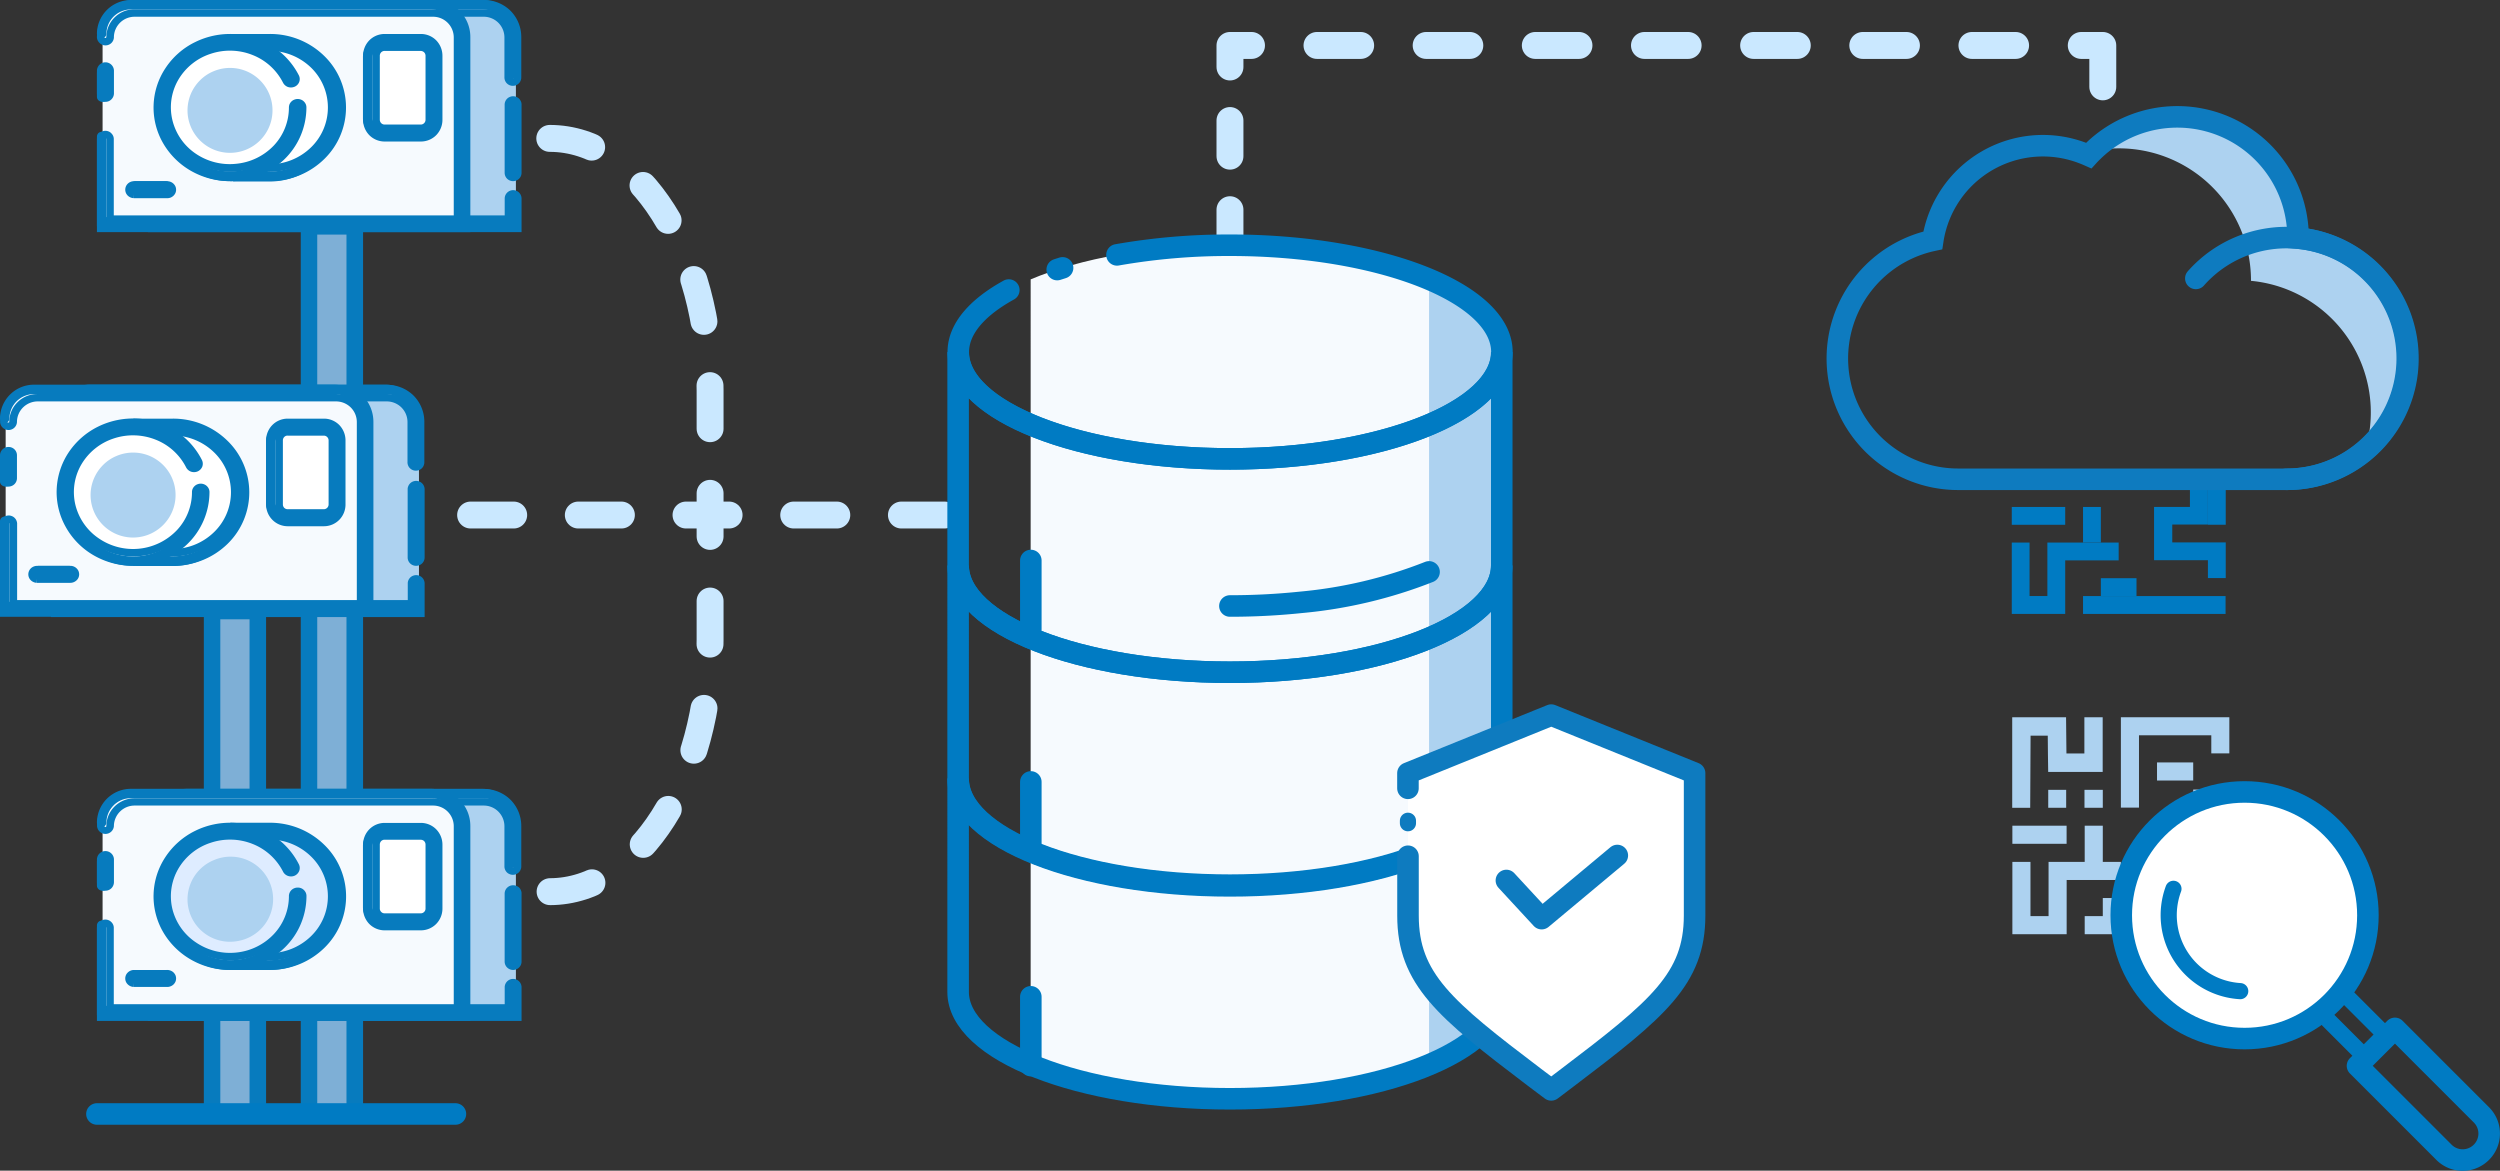<?xml version="1.0" encoding="UTF-8"?> <svg xmlns="http://www.w3.org/2000/svg" viewBox="0 0 464.24 217.39"><rect x="0" y="0" width="464.24" height="217.39" fill="#333333" stroke="none"/> <defs> <style>.cls-1,.cls-10,.cls-11,.cls-12,.cls-15,.cls-16,.cls-18,.cls-19,.cls-22,.cls-23,.cls-8,.cls-9{fill:none;}.cls-1,.cls-10,.cls-8,.cls-9{stroke:#cae8ff;stroke-width:5px;}.cls-1,.cls-10,.cls-11,.cls-12,.cls-14,.cls-15,.cls-16,.cls-19,.cls-22,.cls-23,.cls-8,.cls-9{stroke-linecap:round;}.cls-1{stroke-dasharray:8 12;}.cls-2{fill:#7eafd6;}.cls-3,.cls-4{fill:#077bbe;}.cls-11,.cls-17,.cls-20,.cls-4,.cls-5,.cls-6,.cls-7{fill-rule:evenodd;}.cls-13,.cls-5{fill:#add2f0;}.cls-6{fill:#f6fafe;}.cls-14,.cls-21,.cls-7{fill:#fff;}.cls-10,.cls-16,.cls-22,.cls-23,.cls-8,.cls-9{stroke-linejoin:round;}.cls-9{stroke-dasharray:6.62 9.94;}.cls-10{stroke-dasharray:8.11 12.16;}.cls-11,.cls-12,.cls-14,.cls-15,.cls-16{stroke:#007bc3;}.cls-11,.cls-12,.cls-14,.cls-15,.cls-18,.cls-19{stroke-miterlimit:10;}.cls-11,.cls-12,.cls-14,.cls-16,.cls-18,.cls-19,.cls-23{stroke-width:4px;}.cls-15,.cls-22{stroke-width:3px;}.cls-17{fill:#007bc3;}.cls-18,.cls-19,.cls-22,.cls-23{stroke:#0e7bbf;}.cls-20{fill:#deecff;}</style> </defs> <g id="Слой_2" data-name="Слой 2"> <g id="Слой_1-2" data-name="Слой 1"> <line class="cls-1" x1="87.39" y1="95.64" x2="176.24" y2="95.64"></line> <path class="cls-1" d="M102.09,25.7h0c16.44,0,29.77,20.94,29.77,46.78V118.8c0,25.84-13.33,46.78-29.77,46.78h0"></path> <path class="cls-2" d="M56.9,207.19h8.41V41H56.9Z"></path> <path class="cls-3" d="M56.9,41h9.46V207.19H56.9Zm7.94,1.18H58.42V206h6.41Z"></path> <path class="cls-4" d="M67.42,208.24H55.85V41H67.42ZM65.79,42.38V206.86H66V42.38Zm-8.5,0V206.86h.18V42.38Zm1.62,1.18V205.68h5.43V43.56Z"></path> <path class="cls-5" d="M95.8,14.2V6.56a5.51,5.51,0,0,0-5.5-5.51H34a5.51,5.51,0,0,0-5.49,5.51V42.05H95.8V37.2"></path> <path class="cls-3" d="M28.52,6.29a6.31,6.31,0,0,1,1.82-4.44A6.2,6.2,0,0,1,34.74,0H89.58A6.2,6.2,0,0,1,94,1.85,6.35,6.35,0,0,1,95.8,6.29v7.5a.83.83,0,0,1,0,.35,1,1,0,0,1-.19.3,1.1,1.1,0,0,1-.28.2,1,1,0,0,1-.34.07.94.94,0,0,1-.34-.07,1,1,0,0,1-.29-.2.92.92,0,0,1-.18-.3,1,1,0,0,1-.06-.35V6.29a4.57,4.57,0,0,0-1.31-3.21,4.5,4.5,0,0,0-3.18-1.33H34.74a4.46,4.46,0,0,0-3.18,1.33,4.54,4.54,0,0,0-1.32,3.21v34H94.08v-3.9a.85.85,0,0,1,.86-.83.91.91,0,0,1,.6.24.89.89,0,0,1,.26.59v5.64H28.52Z"></path> <path class="cls-4" d="M94.8,2a6.92,6.92,0,0,1,2,4.9v7.43a1.36,1.36,0,0,1-.1.6,1.39,1.39,0,0,1-.33.53,1.73,1.73,0,0,1-.52.36,1.64,1.64,0,0,1-1.23,0,1.73,1.73,0,0,1-.52-.36,1.58,1.58,0,0,1-.43-1.13V6.93a3.84,3.84,0,0,0-3.85-3.82H34.44A3.82,3.82,0,0,0,30.6,6.93V40H93.72V36.8h0a1.55,1.55,0,0,1,.49-1.06,1.58,1.58,0,0,1,1.08-.43,1.6,1.6,0,0,1,1.08.43,1.58,1.58,0,0,1,.48,1.06h0v6.31H27.46V6.93a7,7,0,0,1,7-6.93H89.87A7,7,0,0,1,94.8,2ZM30.49,3a5.52,5.52,0,0,0-1.64,3.92v34.8H95.47V36.84a.24.24,0,0,0-.06-.11.18.18,0,0,0-.12,0,.21.21,0,0,0-.13,0,.16.16,0,0,0,0,.11v4.53H29.21V6.93a5.16,5.16,0,0,1,1.53-3.67,5.25,5.25,0,0,1,3.7-1.53H89.87a5.23,5.23,0,0,1,3.7,1.53,5.13,5.13,0,0,1,1.54,3.67v7.48a.17.17,0,0,0,0,.07l0,.06a.09.09,0,0,0,.06,0h.14l.06,0s0,0,0-.06a.09.09,0,0,0,0-.07V6.93A5.52,5.52,0,0,0,93.82,3a5.62,5.62,0,0,0-3.95-1.63H34.45A5.63,5.63,0,0,0,30.49,3Z"></path> <path class="cls-3" d="M94.9,32.35a1.16,1.16,0,0,1-.15-.58v-12a1.69,1.69,0,0,1,0-.33,1.18,1.18,0,0,1,.12-.28.45.45,0,0,1,.17-.19.4.4,0,0,1,.21-.07.37.37,0,0,1,.2.07.55.55,0,0,1,.18.19,1.17,1.17,0,0,1,.11.28,1.69,1.69,0,0,1,0,.33v12a1.06,1.06,0,0,1-.15.58.44.44,0,0,1-.37.24A.48.48,0,0,1,94.9,32.35Z"></path> <path class="cls-4" d="M95.21,19.26l-.06,0a.16.16,0,0,0,0,.07.15.15,0,0,0,0,.07h0V32.09a.17.17,0,0,0,.05.12.16.16,0,0,0,.13.06.16.16,0,0,0,.12-.06.14.14,0,0,0,.06-.12V19.45h0s0-.05,0-.07a.43.43,0,0,0,0-.07l-.06,0h-.14Zm1.21-.91a1.74,1.74,0,0,1,.33.53,1.41,1.41,0,0,1,.1.6V32.09a1.53,1.53,0,0,1-.46,1.1,1.6,1.6,0,0,1-1.11.45h0a1.6,1.6,0,0,1-1.11-.45,1.57,1.57,0,0,1-.46-1.1V19.48a1.58,1.58,0,0,1,.1-.6,1.6,1.6,0,0,1,.34-.53,1.45,1.45,0,0,1,.52-.35,1.6,1.6,0,0,1,.62-.13,1.68,1.68,0,0,1,.62.13A1.64,1.64,0,0,1,96.42,18.35Z"></path> <path class="cls-6" d="M19.05,26v16H85.29V6.57a5.53,5.53,0,0,0-1.59-3.9,5.33,5.33,0,0,0-3.83-1.62H24.47a5.33,5.33,0,0,0-3.83,1.62,5.53,5.53,0,0,0-1.59,3.9"></path> <path class="cls-3" d="M18,25.4a1,1,0,0,1,.06-.35.92.92,0,0,1,.18-.3,1.15,1.15,0,0,1,.29-.2,1,1,0,0,1,.35-.07.94.94,0,0,1,.34.07,1,1,0,0,1,.29.2.8.8,0,0,1,.19.3,1,1,0,0,1,.06.35V40.31H84.59v-34A4.56,4.56,0,0,0,80,1.75H24.32a4.6,4.6,0,0,0-3.23,1.33,4.55,4.55,0,0,0-1.33,3.21.87.87,0,0,1-.28.59.86.86,0,0,1-.6.25.88.88,0,0,1-.61-.25A.86.86,0,0,1,18,6.29a6.29,6.29,0,0,1,1.85-4.44A6.36,6.36,0,0,1,24.32,0H80a6.32,6.32,0,0,1,6.32,6.29V42.05H18Z"></path> <path class="cls-4" d="M85.34,2a6.92,6.92,0,0,1,2,4.9V43.11H18V25.9a1.7,1.7,0,0,1,.1-.59,1.55,1.55,0,0,1,.85-.89,1.54,1.54,0,0,1,1.24,0,1.4,1.4,0,0,1,.51.36,1.55,1.55,0,0,1,.34.53,1.49,1.49,0,0,1,.09.59V40H84.26V6.93a3.84,3.84,0,0,0-3.85-3.82H25a3.84,3.84,0,0,0-3.85,3.82V7a1.56,1.56,0,0,1-.48,1,1.57,1.57,0,0,1-2.16,0A1.57,1.57,0,0,1,18,7v0A6.92,6.92,0,0,1,20.05,2,7,7,0,0,1,25,0H80.41A7,7,0,0,1,85.34,2ZM21,3a5.55,5.55,0,0,0-1.64,3.9.17.17,0,0,0,.06.11.17.17,0,0,0,.12.05A.18.18,0,0,0,19.69,7a.24.24,0,0,0,.06-.11,5.13,5.13,0,0,1,1.53-3.65A5.23,5.23,0,0,1,25,1.73H80.41a5.23,5.23,0,0,1,3.7,1.53,5.17,5.17,0,0,1,1.54,3.67V41.37H19.75V25.87h0a.15.15,0,0,0,0-.07.15.15,0,0,0,0-.06l-.06,0-.07,0-.07,0-.06,0a.09.09,0,0,0,0,.06.15.15,0,0,0,0,.07h0V41.73H86V6.93A5.52,5.52,0,0,0,84.36,3a5.62,5.62,0,0,0-4-1.63H25A5.62,5.62,0,0,0,21,3Z"></path> <path class="cls-3" d="M18.31,18.65A.84.84,0,0,1,18,18V13.5a.88.88,0,0,1,.33-.63,1.12,1.12,0,0,1,.72-.25,1.17,1.17,0,0,1,.73.25.86.86,0,0,1,.32.63V18a.88.88,0,0,1-.3.65,1.11,1.11,0,0,1-.75.27A1.09,1.09,0,0,1,18.31,18.65Z"></path> <path class="cls-4" d="M19.45,13a.16.16,0,0,0-.05.11v4.23a.18.18,0,1,0,.36,0V13.12A.24.24,0,0,0,19.7,13a.17.17,0,0,0-.12,0A.21.21,0,0,0,19.45,13Zm.13,5.91a1.53,1.53,0,0,0,1.11-.46,1.58,1.58,0,0,0,.47-1.11h0V13.08h0a1.59,1.59,0,0,0-1.58-1.51,1.57,1.57,0,0,0-1.09.44A1.6,1.6,0,0,0,18,13.07h0v4.28a1.59,1.59,0,0,0,1.58,1.56v0Z"></path> <path class="cls-7" d="M41.5,29,44,32.59H49.6v0c.18,0,.36,0,.55,0A12.21,12.21,0,0,0,58.65,29a12.1,12.1,0,0,0-8.5-20.59c-.19,0-.37,0-.55,0v0H44L41.5,12a12,12,0,0,0,0,17Z"></path> <path class="cls-3" d="M40.65,29.68a13.2,13.2,0,0,1,0-18.37l2.68-3.95H50a13.09,13.09,0,0,1,13.23,13,13.21,13.21,0,0,1-3.71,9.34,13,13,0,0,1-9.19,4h-7Zm7.91,2.14,1.13.05a1.42,1.42,0,0,0,.29,0,11.26,11.26,0,0,0,8-3.34,11.41,11.41,0,0,0,0-16.09,11.26,11.26,0,0,0-8-3.34l-.29,0-5.43,0-2.21,3.25-.1.12a11.42,11.42,0,0,0,0,16l2.31,3.37h4.3Z"></path> <path class="cls-4" d="M43.54,7.69,41,11.34l0,.05a12,12,0,0,0,0,17.17l0,0,2.57,3.66h6.77a12.9,12.9,0,0,0,8.92-3.71A12,12,0,0,0,59,11.18a12.93,12.93,0,0,0-9-3.49Zm-.76-1.38-2.93,4.15a13.35,13.35,0,0,0,0,19l2.93,4.16h7.55a14.32,14.32,0,0,0,9.92-4.12A13.36,13.36,0,0,0,60,10.19,14.33,14.33,0,0,0,50,6.31Zm6.91,1.75H50a12.55,12.55,0,0,1,8.71,3.49,11.67,11.67,0,0,1,0,16.88A12.55,12.55,0,0,1,50,31.91h0a2.37,2.37,0,0,1-.35,0h-.39v0h-5.5l-2.54-3.58a11.65,11.65,0,0,1,0-16.71l.06-.08,2.46-3.48ZM47.8,30.42l2,.09H50a11.1,11.1,0,0,0,7.7-3.09,10.32,10.32,0,0,0,0-14.92A11.09,11.09,0,0,0,50,9.44H44.49l-2.07,2.92-.15.18,0,0a10.3,10.3,0,0,0,0,14.83l0,.05,2.2,3.08H47.8Z"></path> <path class="cls-7" d="M54.8,20.51a12.06,12.06,0,1,1-1.2-5.27"></path> <path class="cls-3" d="M42.71,33.64A13.14,13.14,0,1,1,54.55,14.78.88.88,0,0,1,54.14,16a.85.85,0,0,1-.68,0,.9.9,0,0,1-.51-.45A11.37,11.37,0,0,0,31.62,23,11.38,11.38,0,0,0,54.09,20.5a.83.83,0,0,1,0-.35,1,1,0,0,1,.19-.3,1,1,0,0,1,.29-.2.84.84,0,0,1,.35-.07.77.77,0,0,1,.34.07,1.21,1.21,0,0,1,.3.2.92.92,0,0,1,.18.3.7.7,0,0,1,.06.35A13.16,13.16,0,0,1,42.7,33.64Z"></path> <path class="cls-4" d="M31.91,13.45a11.87,11.87,0,0,0-.36,12.47,12.56,12.56,0,0,0,4.68,4.64,13.12,13.12,0,0,0,15.49-1.9A12.06,12.06,0,0,0,55.46,20v0a.2.2,0,0,0,0-.07.21.21,0,0,0,0-.06l-.06,0H55.2l-.06,0,0,.06a.2.2,0,0,0,0,.07v0a11.62,11.62,0,0,1-3.15,7.93,12.48,12.48,0,0,1-7.84,3.9,12.75,12.75,0,0,1-8.55-2.12,11.94,11.94,0,0,1-4.91-7.07,11.51,11.51,0,0,1,1.23-8.41,12.3,12.3,0,0,1,6.74-5.49A12.89,12.89,0,0,1,47.44,9a12.14,12.14,0,0,1,6.42,5.83h0a.2.2,0,0,0,.11.09.17.17,0,0,0,.14,0,.19.19,0,0,0,.1-.1.17.17,0,0,0,0-.14l.65-.3-.65.3a12.39,12.39,0,0,0-4.41-4.88,13.18,13.18,0,0,0-12.94-.68A12.53,12.53,0,0,0,31.91,13.45ZM42.7,33.64h0a14.58,14.58,0,0,1-7.2-1.89,14,14,0,0,1-5.21-5.16,13.22,13.22,0,0,1,.4-13.88,13.86,13.86,0,0,1,5.5-4.87,14.68,14.68,0,0,1,14.4.76A13.93,13.93,0,0,1,55.5,14h0a1.52,1.52,0,0,1,.07,1.2,1.58,1.58,0,0,1-.83.89,1.74,1.74,0,0,1-1.25.07,1.67,1.67,0,0,1-.93-.8,10.75,10.75,0,0,0-5.67-5.15,11.31,11.31,0,0,0-7.8-.21,10.84,10.84,0,0,0-6,4.85,10.18,10.18,0,0,0-1.08,7.44,10.5,10.5,0,0,0,4.33,6.24,11.24,11.24,0,0,0,7.55,1.88A11.11,11.11,0,0,0,50.87,27a10.27,10.27,0,0,0,2.78-7,1.76,1.76,0,0,1,.1-.6,1.58,1.58,0,0,1,.35-.53,1.51,1.51,0,0,1,.54-.36,1.74,1.74,0,0,1,.64-.13,1.78,1.78,0,0,1,.64.13,1.47,1.47,0,0,1,.53.36,1.58,1.58,0,0,1,.35.53,1.55,1.55,0,0,1,.1.6,13.44,13.44,0,0,1-4.16,9.65,14.48,14.48,0,0,1-10,4"></path> <path class="cls-5" d="M35.42,17.48a8,8,0,0,1,1.71-2.55,7.62,7.62,0,0,1,2.56-1.71,7.88,7.88,0,0,1,8.59,12.86A7.89,7.89,0,0,1,34.82,20.5,8.05,8.05,0,0,1,35.42,17.48Z"></path> <path class="cls-7" d="M70.88,24.18a2.42,2.42,0,0,1-1.71-.72,2.49,2.49,0,0,1-.7-1.74V9.82a2.46,2.46,0,0,1,.71-1.74,2.38,2.38,0,0,1,1.7-.72h6.74a2.38,2.38,0,0,1,1.7.72A2.46,2.46,0,0,1,80,9.82v11.9a2.46,2.46,0,0,1-.71,1.74,2.38,2.38,0,0,1-1.7.72H70.88"></path> <path class="cls-3" d="M68.4,24.29a3.13,3.13,0,0,1-1-2.27V10.57a3.13,3.13,0,0,1,1-2.27,3.49,3.49,0,0,1,2.39-.94h6.92a3.46,3.46,0,0,1,2.38.94,3.11,3.11,0,0,1,1,2.27V22a3.11,3.11,0,0,1-1,2.27,3.46,3.46,0,0,1-2.38.94H70.79A3.49,3.49,0,0,1,68.4,24.29ZM70.79,9a1.66,1.66,0,0,0-1.13.45,1.51,1.51,0,0,0-.47,1.08V22a1.47,1.47,0,0,0,.47,1.07,1.61,1.61,0,0,0,1.13.45h6.92a1.63,1.63,0,0,0,1.13-.45A1.55,1.55,0,0,0,79.31,22V10.58a1.51,1.51,0,0,0-.47-1.08,1.66,1.66,0,0,0-1.13-.45Z"></path> <path class="cls-4" d="M81,7.49a4.11,4.11,0,0,1,1.16,2.86v11.9A4.08,4.08,0,0,1,81,25.1a4,4,0,0,1-2.82,1.18H71.4a4,4,0,0,1-2.82-1.18,4.08,4.08,0,0,1-1.16-2.85V10.35a4.11,4.11,0,0,1,1.16-2.86A4,4,0,0,1,71.4,6.31h6.75A4,4,0,0,1,81,7.49ZM69.56,24.11a2.68,2.68,0,0,1-.77-1.86h0V10.35a2.68,2.68,0,0,1,.77-1.87,2.59,2.59,0,0,1,1.84-.77h6.75A2.61,2.61,0,0,1,80,8.48a2.72,2.72,0,0,1,.77,1.87v11.9A2.68,2.68,0,0,1,80,24.11a2.61,2.61,0,0,1-1.84.78H71.4A2.61,2.61,0,0,1,69.56,24.11Zm8.59-16h0a2.23,2.23,0,0,1,1.59.67,2.31,2.31,0,0,1,.65,1.62h0V22.25h0a2.27,2.27,0,0,1-2.24,2.28H71.39a2.27,2.27,0,0,1-2.24-2.28V10.35h0a2.31,2.31,0,0,1,.65-1.62,2.22,2.22,0,0,1,1.59-.67ZM71.4,9.45a.93.93,0,0,0-.62.27.91.91,0,0,0-.25.63V22.24a.89.89,0,0,0,.87.89h6.75a.89.89,0,0,0,.87-.89V10.36a.91.91,0,0,0-.25-.63.93.93,0,0,0-.62-.27H71.4Z"></path> <path class="cls-3" d="M24.54,35.42a1.22,1.22,0,0,1-.23-.73,1.17,1.17,0,0,1,.23-.72.81.81,0,0,1,.57-.33h5.68a.78.78,0,0,1,.33.07.89.89,0,0,1,.29.22,1.08,1.08,0,0,1,.19.35,1.14,1.14,0,0,1,.07.41,1.16,1.16,0,0,1-.07.42,1.08,1.08,0,0,1-.19.35.89.89,0,0,1-.29.22.78.78,0,0,1-.33.07H25.11A.81.81,0,0,1,24.54,35.42Z"></path> <path class="cls-4" d="M31.05,35H24.88a.17.17,0,0,0-.11.06.17.17,0,0,0,0,.24.14.14,0,0,0,.11.06h6.26l.07,0,0-.06a.25.25,0,0,0,0-.14l0-.06-.07,0h-.09ZM24.83,36.8a1.7,1.7,0,0,1-1.12-.49,1.54,1.54,0,0,1-.45-1.09,1.57,1.57,0,0,1,.45-1.09,1.64,1.64,0,0,1,1.12-.48H31a1.93,1.93,0,0,1,.63.1,1.68,1.68,0,0,1,.56.34,1.62,1.62,0,0,1,.38.52,1.5,1.5,0,0,1,.13.62,1.47,1.47,0,0,1-.13.62,1.62,1.62,0,0,1-.38.52,1.68,1.68,0,0,1-.56.34,1.93,1.93,0,0,1-.63.1H24.86v-.7Z"></path> <path class="cls-2" d="M38.9,206.61h8.41V112.43H38.9Z"></path> <path class="cls-3" d="M38.9,112.43h9.46v94.18H38.9Zm7.94,1.19H40.42v91.81h6.41Z"></path> <path class="cls-4" d="M49.41,207.66H37.85V112.43H49.41Zm-1.63-93.84v92.46H48V113.82Zm-8.5,0v92.46h.19V113.82ZM40.91,115V205.1h5.43V115Z"></path> <path class="cls-5" d="M77.8,85.63V78a5.51,5.51,0,0,0-5.5-5.52H16A5.51,5.51,0,0,0,10.51,78v35.49H77.8v-4.86"></path> <path class="cls-3" d="M10.51,77.73a6.36,6.36,0,0,1,1.83-4.45,6.18,6.18,0,0,1,4.4-1.85H71.58A6.16,6.16,0,0,1,76,73.28a6.32,6.32,0,0,1,1.83,4.45v7.49a.83.83,0,0,1-.06.35.92.92,0,0,1-.18.3,1.1,1.1,0,0,1-.28.2.83.83,0,0,1-.34.07.77.77,0,0,1-.34-.07,1,1,0,0,1-.29-.2.92.92,0,0,1-.18-.3,1,1,0,0,1-.06-.35V77.73a4.58,4.58,0,0,0-1.31-3.22,4.5,4.5,0,0,0-3.18-1.33H16.73a4.46,4.46,0,0,0-3.17,1.33,4.55,4.55,0,0,0-1.32,3.22v34H76.07v-3.9a1,1,0,0,1,.27-.59.89.89,0,0,1,.6-.24.87.87,0,0,1,.59.24.9.9,0,0,1,.27.59v5.65H10.51Z"></path> <path class="cls-4" d="M76.8,73.46a6.93,6.93,0,0,1,2,4.91v7.42a1.58,1.58,0,0,1-.43,1.13,1.57,1.57,0,0,1-.52.36,1.64,1.64,0,0,1-1.23,0,1.57,1.57,0,0,1-.52-.36,1.39,1.39,0,0,1-.33-.53,1.36,1.36,0,0,1-.1-.6V78.37a3.83,3.83,0,0,0-1.13-2.71,3.89,3.89,0,0,0-2.72-1.12H16.44a3.89,3.89,0,0,0-2.72,1.12,3.83,3.83,0,0,0-1.13,2.71v33.06H75.72v-3.2h0a1.54,1.54,0,0,1,.48-1,1.58,1.58,0,0,1,1.09-.43,1.56,1.56,0,0,1,1.56,1.48h0v6.31H9.46V78.36a6.92,6.92,0,0,1,2-4.9,7,7,0,0,1,4.93-2H71.87A7,7,0,0,1,76.8,73.46Zm-64.31,1a5.52,5.52,0,0,0-1.64,3.93v34.79H77.46v-4.89a.16.16,0,0,0,0-.11.18.18,0,0,0-.12,0,.21.21,0,0,0-.13,0,.16.16,0,0,0,0,.11v4.54H11.21V78.37a5.21,5.21,0,0,1,5.23-5.2H71.87a5.22,5.22,0,0,1,5.24,5.2v7.47a.19.19,0,0,0,0,.07s0,0,0,.06l.06,0,.07,0,.07,0a.09.09,0,0,0,.06,0,.21.21,0,0,0,0-.06.17.17,0,0,0,0-.07V78.37a5.52,5.52,0,0,0-1.64-3.93,5.62,5.62,0,0,0-3.95-1.63H16.44A5.62,5.62,0,0,0,12.49,74.44Z"></path> <path class="cls-3" d="M76.9,103.78a1.06,1.06,0,0,1-.15-.58v-12a1.84,1.84,0,0,1,0-.33,1.17,1.17,0,0,1,.11-.28.66.66,0,0,1,.18-.19.36.36,0,0,1,.2-.06.37.37,0,0,1,.21.06.52.52,0,0,1,.17.19,1.18,1.18,0,0,1,.12.28,1.84,1.84,0,0,1,0,.33v12a1.16,1.16,0,0,1-.15.58.46.46,0,0,1-.38.24A.44.44,0,0,1,76.9,103.78Z"></path> <path class="cls-4" d="M77.2,90.7l-.06,0a.09.09,0,0,0,0,.06.14.14,0,0,0,0,.07h0v12.64a.17.17,0,0,0,.05.13.18.18,0,0,0,.12,0,.19.19,0,0,0,.13,0,.21.21,0,0,0,0-.13V90.88h0a.08.08,0,0,0,0-.07.16.16,0,0,0,0-.06l-.06,0-.08,0Zm1.22-.91a1.53,1.53,0,0,1,.33.53,1.5,1.5,0,0,1,.1.59v12.61a1.57,1.57,0,0,1-.46,1.1,1.61,1.61,0,0,1-1.12.45h0a1.57,1.57,0,0,1-1.11-.45,1.53,1.53,0,0,1-.46-1.1V90.91a1.34,1.34,0,0,1,.1-.59,1.55,1.55,0,0,1,.85-.89,1.57,1.57,0,0,1,1.25,0A1.52,1.52,0,0,1,78.42,89.79Z"></path> <path class="cls-6" d="M1.05,97.43v16.06H67.29V78a5.53,5.53,0,0,0-1.59-3.9,5.33,5.33,0,0,0-3.83-1.62H6.46A5.33,5.33,0,0,0,2.64,74.1,5.53,5.53,0,0,0,1.05,78"></path> <path class="cls-3" d="M0,96.83a.83.83,0,0,1,.06-.35.79.79,0,0,1,.18-.29A.72.72,0,0,1,.53,96a.85.85,0,0,1,.35-.08.81.81,0,0,1,.34.08.72.72,0,0,1,.29.2.81.81,0,0,1,.19.29.83.83,0,0,1,.05.35v14.91H66.58v-34A4.54,4.54,0,0,0,62,73.18H6.32a4.6,4.6,0,0,0-3.23,1.33,4.52,4.52,0,0,0-1.34,3.22.86.86,0,0,1-.27.59.89.89,0,0,1-.6.24.92.92,0,0,1-.61-.24A.9.9,0,0,1,0,77.73a6.32,6.32,0,0,1,6.32-6.3H62a6.33,6.33,0,0,1,6.32,6.3v35.76H0Z"></path> <path class="cls-4" d="M67.34,73.46a6.93,6.93,0,0,1,2,4.91v36.17H0V97.34a1.52,1.52,0,0,1,.1-.6A1.55,1.55,0,0,1,1,95.85a1.64,1.64,0,0,1,.62-.13,1.59,1.59,0,0,1,.61.13,1.43,1.43,0,0,1,.52.36,1.39,1.39,0,0,1,.33.53,1.36,1.36,0,0,1,.1.6v14.09H66.26V78.37a3.83,3.83,0,0,0-1.13-2.71,3.89,3.89,0,0,0-2.72-1.12H7a3.89,3.89,0,0,0-2.72,1.12,3.83,3.83,0,0,0-1.13,2.71h0v0a1.56,1.56,0,0,1-1.56,1.48,1.54,1.54,0,0,1-1.08-.43,1.53,1.53,0,0,1-.49-1v0a6.92,6.92,0,0,1,2.05-4.9,7,7,0,0,1,4.93-2H62.41A7,7,0,0,1,67.34,73.46ZM3,74.44a5.57,5.57,0,0,0-1.64,3.9.16.16,0,0,0,.05.11.21.21,0,0,0,.13,0,.18.18,0,0,0,.12,0,.24.24,0,0,0,.06-.11,5.13,5.13,0,0,1,1.53-3.65A5.22,5.22,0,0,1,7,73.17H62.41a5.21,5.21,0,0,1,5.23,5.2v34.44H1.74V97.29a.14.14,0,0,0,0-.07s0,0,0-.06l-.06,0-.07,0-.07,0a.09.09,0,0,0-.06,0l0,.06a.15.15,0,0,0,0,.07v15.87H68V78.37a5.52,5.52,0,0,0-1.64-3.93,5.62,5.62,0,0,0-4-1.63H7A5.62,5.62,0,0,0,3,74.44Z"></path> <path class="cls-3" d="M.31,90.08A.84.84,0,0,1,0,89.43v-4.5a.9.9,0,0,1,.32-.63,1.17,1.17,0,0,1,.73-.25,1.17,1.17,0,0,1,.73.25.9.9,0,0,1,.32.63v4.5a.84.84,0,0,1-.31.65,1.08,1.08,0,0,1-.74.28A1.1,1.1,0,0,1,.31,90.08Z"></path> <path class="cls-4" d="M1.45,84.44a.16.16,0,0,0-.05.11v4.23a.21.21,0,0,0,.05.13.19.19,0,0,0,.13,0,.18.18,0,0,0,.12,0,.18.18,0,0,0,.06-.13V84.55a.24.24,0,0,0-.06-.11.18.18,0,0,0-.12,0A.21.21,0,0,0,1.45,84.44Zm.13,5.92a1.61,1.61,0,0,0,1.11-.46,1.57,1.57,0,0,0,.46-1.12h0V84.51h0A1.55,1.55,0,0,0,1.58,83,1.57,1.57,0,0,0,0,84.5H0v4.28A1.61,1.61,0,0,0,.46,89.9a1.66,1.66,0,0,0,1.11.46v0Z"></path> <path class="cls-7" d="M23.5,100.44,26,104h5.62v0l.55,0a12.23,12.23,0,0,0,8.51-3.59,12,12,0,0,0,0-17,12.2,12.2,0,0,0-8.51-3.6c-.18,0-.36,0-.55,0v0H26L23.5,83.42a12,12,0,0,0,0,17Z"></path> <path class="cls-3" d="M22.65,101.11a13.17,13.17,0,0,1,0-18.37l2.68-3.95H32a13,13,0,0,1,9.28,3.73,13.2,13.2,0,0,1,.24,18.59,13,13,0,0,1-9.19,4h-7Zm7.91,2.14,1.13.06H32A11.29,11.29,0,0,0,40,100a11.42,11.42,0,0,0,0-16.1,11.25,11.25,0,0,0-8-3.33H26.26L24.05,83.8l-.1.13a11.41,11.41,0,0,0,0,16l2.31,3.37h4.3Z"></path> <path class="cls-4" d="M25.53,79.13,23,82.78l0,0a12,12,0,0,0,0,17.17l0,0,2.58,3.66h6.77A12.9,12.9,0,0,0,41.23,100,12,12,0,0,0,41,82.61a12.88,12.88,0,0,0-9-3.48Zm-.75-1.39-2.93,4.15a13.35,13.35,0,0,0,0,19l2.93,4.16h7.54A14.28,14.28,0,0,0,42.25,101,13.36,13.36,0,0,0,42,81.62a14.39,14.39,0,0,0-10-3.88Zm6.9,1.75H32A12.51,12.51,0,0,1,40.69,83a11.66,11.66,0,0,1,0,16.87A12.55,12.55,0,0,1,32,103.34h-.36l-.39,0v0h-5.5l-2.54-3.58a11.63,11.63,0,0,1,0-16.71l.06-.08,2.46-3.48ZM29.8,101.86l2,.09H32a11.06,11.06,0,0,0,7.7-3.09,10.31,10.31,0,0,0,0-14.91A11.06,11.06,0,0,0,32,80.87h-5.5L24.42,83.8l-.15.17,0,0a10.28,10.28,0,0,0,0,14.83l0,.05L26.48,102H29.8Z"></path> <path class="cls-7" d="M36.8,91.94a12.13,12.13,0,1,1-1.21-5.26"></path> <path class="cls-3" d="M24.71,105.07A13.13,13.13,0,1,1,36.55,86.21a.94.94,0,0,1,0,.68.92.92,0,0,1-.46.51A.9.9,0,0,1,35,87a11.39,11.39,0,1,0,1.13,5,1.12,1.12,0,0,1,.06-.35.8.8,0,0,1,.19-.3,1,1,0,0,1,.29-.2A.84.84,0,0,1,37,91a.8.8,0,0,1,.34.07,1,1,0,0,1,.29.2.8.8,0,0,1,.19.3,1.12,1.12,0,0,1,.06.35A13.16,13.16,0,0,1,24.7,105.07Z"></path> <path class="cls-4" d="M13.9,84.88A12,12,0,0,0,12,91.07a11.79,11.79,0,0,0,1.59,6.28A12.56,12.56,0,0,0,18.23,102a13.16,13.16,0,0,0,6.47,1.7,13,13,0,0,0,9-3.6,12.06,12.06,0,0,0,3.74-8.68v0h0a.15.15,0,0,0,0-.07.16.16,0,0,0,0-.07l-.06,0H37.2l-.06,0a.16.16,0,0,0,0,.07.15.15,0,0,0,0,.07h0v0a11.67,11.67,0,0,1-3.15,7.94,12.52,12.52,0,0,1-7.85,3.89,12.68,12.68,0,0,1-8.54-2.12,11.88,11.88,0,0,1-4.91-7.06,11.53,11.53,0,0,1,1.23-8.42,12.28,12.28,0,0,1,6.74-5.48,12.83,12.83,0,0,1,8.83.23,12.18,12.18,0,0,1,6.42,5.83h0a.17.17,0,0,0,.11.09.17.17,0,0,0,.14,0,.19.19,0,0,0,.1-.1.22.22,0,0,0,0-.14l.65-.3-.65.3a12.44,12.44,0,0,0-4.41-4.87,13.15,13.15,0,0,0-12.94-.69A12.56,12.56,0,0,0,13.9,84.88Zm10.8,20.19h0a14.58,14.58,0,0,1-7.2-1.89A13.8,13.8,0,0,1,12.29,98a13.24,13.24,0,0,1-1.77-7,13.39,13.39,0,0,1,2.16-6.89,14.08,14.08,0,0,1,5.5-4.87,14.76,14.76,0,0,1,7.31-1.51A14.6,14.6,0,0,1,32.59,80a13.93,13.93,0,0,1,4.91,5.43h0a1.56,1.56,0,0,1,.07,1.2,1.64,1.64,0,0,1-.83.89,1.69,1.69,0,0,1-1.25.07,1.64,1.64,0,0,1-.93-.8,10.75,10.75,0,0,0-5.67-5.15,11.37,11.37,0,0,0-7.8-.21,10.88,10.88,0,0,0-6,4.85A10.19,10.19,0,0,0,14,93.75,10.56,10.56,0,0,0,18.38,100a11.24,11.24,0,0,0,14.49-1.57,10.3,10.3,0,0,0,2.78-7,1.55,1.55,0,0,1,.1-.6,1.58,1.58,0,0,1,.35-.53,1.55,1.55,0,0,1,.54-.36,1.74,1.74,0,0,1,.64-.13,1.69,1.69,0,0,1,.63.13,1.55,1.55,0,0,1,.54.36,1.58,1.58,0,0,1,.35.53,1.55,1.55,0,0,1,.1.6,13.48,13.48,0,0,1-4.16,9.65,14.48,14.48,0,0,1-10,4"></path> <path class="cls-5" d="M17.42,88.92a7.93,7.93,0,0,1,1.71-2.56,7.62,7.62,0,0,1,2.56-1.71,7.88,7.88,0,0,1,8.59,12.86,7.88,7.88,0,0,1-12.13-1.2,7.87,7.87,0,0,1-.73-7.39Z"></path> <path class="cls-7" d="M52.88,95.61a2.42,2.42,0,0,1-1.71-.72,2.49,2.49,0,0,1-.7-1.74V81.25a2.49,2.49,0,0,1,.7-1.74,2.42,2.42,0,0,1,1.71-.72h6.74a2.38,2.38,0,0,1,1.7.72A2.46,2.46,0,0,1,62,81.25v11.9a2.46,2.46,0,0,1-.71,1.74,2.38,2.38,0,0,1-1.7.72H52.88"></path> <path class="cls-3" d="M50.4,95.72a3.14,3.14,0,0,1-1-2.27V82a3.16,3.16,0,0,1,1-2.27,3.47,3.47,0,0,1,2.39-.94h6.92a3.46,3.46,0,0,1,2.38.94,3.16,3.16,0,0,1,1,2.27V93.45a3.14,3.14,0,0,1-1,2.27,3.46,3.46,0,0,1-2.38.94H52.79A3.47,3.47,0,0,1,50.4,95.72Zm2.39-15.25a1.65,1.65,0,0,0-1.13.46A1.47,1.47,0,0,0,51.19,82V93.45a1.47,1.47,0,0,0,.47,1.07,1.61,1.61,0,0,0,1.13.45h6.92a1.59,1.59,0,0,0,1.12-.45,1.52,1.52,0,0,0,.48-1.07V82a1.51,1.51,0,0,0-.47-1.08,1.68,1.68,0,0,0-1.13-.45Z"></path> <path class="cls-4" d="M63,78.92a4.11,4.11,0,0,1,1.16,2.86v11.9A4.05,4.05,0,0,1,63,96.53a4,4,0,0,1-2.81,1.19H53.39a4,4,0,0,1-2.81-1.19,4.05,4.05,0,0,1-1.17-2.85V81.78a4.07,4.07,0,0,1,1.17-2.86,4,4,0,0,1,2.81-1.18h6.76A4,4,0,0,1,63,78.92ZM51.56,95.54a2.63,2.63,0,0,1-.77-1.86h0V81.78a2.68,2.68,0,0,1,.77-1.87,2.56,2.56,0,0,1,1.83-.77h6.76a2.61,2.61,0,0,1,1.84.77,2.67,2.67,0,0,1,.76,1.87v11.9A2.62,2.62,0,0,1,62,95.54a2.57,2.57,0,0,1-1.84.78H53.39A2.53,2.53,0,0,1,51.56,95.54Zm8.59-16h0a2.25,2.25,0,0,1,1.58.67,2.32,2.32,0,0,1,.66,1.62h0V93.68h0A2.27,2.27,0,0,1,60.16,96H53.39a2.27,2.27,0,0,1-2.24-2.28V81.78h0a2.31,2.31,0,0,1,.65-1.62,2.26,2.26,0,0,1,1.59-.67ZM53.4,80.89a.85.85,0,0,0-.62.26.91.91,0,0,0-.25.63v11.9a.9.9,0,0,0,.25.62.91.91,0,0,0,.62.26h6.75a.89.89,0,0,0,.87-.88V81.79a.88.88,0,0,0-.26-.63.83.83,0,0,0-.61-.26H53.4Z"></path> <path class="cls-3" d="M6.54,106.85a1.17,1.17,0,0,1-.23-.72,1.22,1.22,0,0,1,.23-.73.78.78,0,0,1,.57-.32h5.67a.66.66,0,0,1,.34.06.89.89,0,0,1,.29.23,1.11,1.11,0,0,1,.19.34,1.27,1.27,0,0,1,0,.83,1.31,1.31,0,0,1-.19.35.86.86,0,0,1-.29.22.8.8,0,0,1-.34.07H7.11A.79.79,0,0,1,6.54,106.85Z"></path> <path class="cls-4" d="M13.05,106.47H6.88a.24.24,0,0,0-.11.06.16.16,0,0,0-.06.12.18.18,0,0,0,.06.13.16.16,0,0,0,.11,0h6.26s0,0,.06,0a.1.1,0,0,0,.05-.06.15.15,0,0,0,0-.07.17.17,0,0,0,0-.07l-.05-.06s0,0-.06,0h-.09Zm-6.23,1.76a1.69,1.69,0,0,1-1.11-.49,1.54,1.54,0,0,1-.45-1.09,1.57,1.57,0,0,1,.45-1.09,1.68,1.68,0,0,1,1.11-.48H13a1.61,1.61,0,0,1,1.19.43,1.62,1.62,0,0,1,.38.52,1.68,1.68,0,0,1,.13.62,1.6,1.6,0,0,1-.13.62,1.52,1.52,0,0,1-.38.52,1.68,1.68,0,0,1-1.19.44H6.86v-.7Z"></path> <line class="cls-8" x1="228.4" y1="59.49" x2="228.4" y2="55.49"></line> <line class="cls-9" x1="228.4" y1="45.56" x2="228.4" y2="17.41"></line> <polyline class="cls-8" points="228.4 12.44 228.4 8.44 232.4 8.44"></polyline> <line class="cls-10" x1="244.56" y1="8.44" x2="380.4" y2="8.44"></line> <polyline class="cls-8" points="386.48 8.44 390.48 8.44 390.48 16.13"></polyline> <path class="cls-6" d="M278.87,65.38V184.2c0,11-22.6,19.83-50.48,19.83-14.6,0-27.75-2.44-37-6.33V51.88c9.22-3.9,22.37-6.34,37-6.34C256.27,45.54,278.87,54.42,278.87,65.38Z"></path> <path class="cls-5" d="M265.37,51.88V197.7c8.37-3.55,13.5-8.29,13.5-13.5V65.38C278.87,60.17,273.74,55.42,265.37,51.88Z"></path> <path class="cls-11" d="M196.32,50.06l1-.32"></path> <path class="cls-11" d="M207.42,47.33a119.3,119.3,0,0,1,21-1.79c27.88,0,50.48,8.88,50.48,19.84s-22.6,19.83-50.48,19.83-50.47-8.88-50.47-19.83c0-4.3,3.48-8.27,9.38-11.52"></path> <path class="cls-11" d="M278.87,65.38V105c0,10.95-22.6,19.83-50.48,19.83S177.92,116,177.92,105V65.38c0,11,22.6,19.83,50.47,19.83S278.87,76.33,278.87,65.38Z"></path> <path class="cls-11" d="M278.87,105v39.67c0,10.95-22.6,19.83-50.48,19.83s-50.47-8.88-50.47-19.83V105c0,10.95,22.6,19.83,50.47,19.83S278.87,116,278.87,105Z"></path> <path class="cls-11" d="M228.39,112.53a127.4,127.4,0,0,0,13.21-.68,86.1,86.1,0,0,0,23.77-5.65"></path> <path class="cls-11" d="M278.87,144.54V184.2c0,11-22.6,19.84-50.48,19.84s-50.47-8.88-50.47-19.84V144.54c0,11,22.6,19.83,50.47,19.83S278.87,155.49,278.87,144.54Z"></path> <line class="cls-12" x1="191.42" y1="104.08" x2="191.42" y2="116.87"></line> <line class="cls-12" x1="191.42" y1="145.2" x2="191.42" y2="157.98"></line> <line class="cls-12" x1="191.42" y1="185.1" x2="191.42" y2="197.88"></line> <polygon class="cls-5" points="393.84 133.19 393.84 149.97 397.2 149.97 397.2 136.54 410.63 136.54 410.63 139.9 413.98 139.9 413.98 133.19 393.84 133.19"></polygon> <path class="cls-5" d="M377,150c0-3.34.05-10,.07-13.39h3.19c0,1.68.06,5.06.08,6.73h10.12V133.19h-3.4v6.73h-3.33c0-1.67-.06-5-.07-6.73h-10V150Z"></path> <path class="cls-5" d="M380.35,148.31V150h3.33v-3.33h-3.33Z"></path> <path class="cls-5" d="M387.08,148.31V150h3.4v-3.33h-3.4Z"></path> <rect class="cls-13" x="400.55" y="141.58" width="6.72" height="3.36"></rect> <polygon class="cls-5" points="410.62 146.62 407.27 146.62 407.27 153.33 400.55 153.33 400.55 163.41 410.62 163.41 410.62 166.76 413.98 166.76 413.98 160.05 403.91 160.05 403.91 156.69 410.62 156.69 410.62 156.69 413.98 156.69 413.98 149.97 410.62 149.97 410.62 146.62"></polygon> <polygon class="cls-5" points="393.84 160.05 390.48 160.05 390.48 153.33 387.12 153.33 387.12 160.05 380.41 160.05 380.41 170.12 377.05 170.12 377.05 160.05 373.69 160.05 373.69 173.48 383.77 173.48 383.77 163.41 393.84 163.41 393.84 160.05"></polygon> <rect class="cls-13" x="373.69" y="153.33" width="10.07" height="3.36"></rect> <polygon class="cls-5" points="397.19 166.76 390.48 166.76 390.48 170.12 387.12 170.12 387.12 173.48 413.98 173.48 413.98 170.12 397.19 170.12 397.19 166.76"></polygon> <circle class="cls-14" cx="416.81" cy="169.96" r="22.9"></circle> <path class="cls-15" d="M416,184.05a14.12,14.12,0,0,1-12.4-19"></path> <rect class="cls-15" x="434.35" y="184.44" width="5.56" height="11.69" transform="translate(-6.52 364.84) rotate(-45)"></rect> <path class="cls-16" d="M446.13,190.38h9.8a0,0,0,0,1,0,0V213.1A4.9,4.9,0,0,1,451,218h0a4.9,4.9,0,0,1-4.9-4.9V190.38a0,0,0,0,1,0,0Z" transform="translate(-12.28 378.74) rotate(-45)"></path> <path class="cls-13" d="M447.14,66.57A22.37,22.37,0,0,1,439.2,83.7,24.55,24.55,0,0,0,418,52.15v-.1A24.53,24.53,0,0,0,388.79,28a22.42,22.42,0,0,1,37.95,16.18v.09A22.43,22.43,0,0,1,447.14,66.57Z"></path> <path class="cls-17" d="M406.66,94.14V90.41H410v7h-6.62v3.31h9.93v6.62H410v-3.31H400V94.14Z"></path> <path class="cls-17" d="M410,97.44V90.83h3.31v6.61Z"></path> <path class="cls-17" d="M373.58,100.75h3.3v9.93h3.31v-9.93h13.24v3.31H383.5V114h-9.92Z"></path> <path class="cls-17" d="M390.12,94.14v6.61h-3.31V94.14Z"></path> <path class="cls-17" d="M383.5,94.14v3.31h-9.92V94.14Z"></path> <path class="cls-17" d="M396.74,107.37v3.31h-6.62v-3.31Z"></path> <path class="cls-17" d="M413.28,114H386.81v-3.31h26.47Z"></path> <path class="cls-18" d="M447.14,66.57A22.43,22.43,0,0,1,424.72,89H363.66a22.43,22.43,0,0,1-4.75-44.36,20.69,20.69,0,0,1,27.86-16.21c.37.14.74.29,1.1.45.29-.32.6-.63.92-.93a22.42,22.42,0,0,1,37.95,16.18v.09A22.43,22.43,0,0,1,447.14,66.57Z"></path> <path class="cls-19" d="M424.55,89A22.44,22.44,0,1,0,407.76,51.7"></path> <path class="cls-5" d="M95.8,160.67V153a5.5,5.5,0,0,0-5.5-5.51H34A5.5,5.5,0,0,0,28.52,153v35.49H95.8v-4.85"></path> <path class="cls-3" d="M28.52,152.77a6.31,6.31,0,0,1,1.82-4.45,6.19,6.19,0,0,1,4.4-1.84H89.58a6.19,6.19,0,0,1,4.4,1.84,6.36,6.36,0,0,1,1.82,4.45v7.5a.85.85,0,0,1,0,.35.81.81,0,0,1-.19.29.76.76,0,0,1-.28.2.83.83,0,0,1-.34.07.77.77,0,0,1-.34-.07.72.72,0,0,1-.29-.2.79.79,0,0,1-.18-.29,1.07,1.07,0,0,1-.06-.35v-7.5a4.6,4.6,0,0,0-1.31-3.22,4.5,4.5,0,0,0-3.18-1.33H34.74a4.46,4.46,0,0,0-3.18,1.33,4.56,4.56,0,0,0-1.32,3.22v34H94.08v-3.89a.85.85,0,0,1,.86-.83.86.86,0,0,1,.6.24.85.85,0,0,1,.26.59v5.64H28.52Z"></path> <path class="cls-4" d="M94.8,148.51a6.9,6.9,0,0,1,2,4.9v7.43a1.41,1.41,0,0,1-.1.6,1.57,1.57,0,0,1-.33.53,1.54,1.54,0,0,1-.52.35,1.52,1.52,0,0,1-1.23,0,1.54,1.54,0,0,1-.52-.35,1.74,1.74,0,0,1-.33-.53,1.58,1.58,0,0,1-.1-.6v-7.43a3.84,3.84,0,0,0-3.85-3.82H34.44a3.84,3.84,0,0,0-2.72,1.12,3.8,3.8,0,0,0-1.12,2.7v33.06H93.72v-3.21a1.57,1.57,0,0,1,1.57-1.48,1.56,1.56,0,0,1,1.56,1.48v6.32H27.46V153.41a6.94,6.94,0,0,1,2.05-4.9,7,7,0,0,1,4.94-2H89.87A7,7,0,0,1,94.8,148.51Zm-64.31,1a5.54,5.54,0,0,0-1.64,3.93V188.2H95.47v-4.88a.2.2,0,0,0-.06-.11.15.15,0,0,0-.12-.05.17.17,0,0,0-.13.05.14.14,0,0,0,0,.11v4.53H29.21V153.41a5.2,5.2,0,0,1,1.53-3.68,5.28,5.28,0,0,1,3.7-1.52H89.87a5.26,5.26,0,0,1,3.7,1.52,5.17,5.17,0,0,1,1.54,3.68v7.46h0a.15.15,0,0,0,0,.07.09.09,0,0,0,0,.06.1.1,0,0,0,.06.05h.14l.06-.05a.09.09,0,0,0,0-.06.08.08,0,0,0,0-.07h0v-7.46a5.54,5.54,0,0,0-1.64-3.93,5.62,5.62,0,0,0-3.95-1.63H34.45A5.63,5.63,0,0,0,30.49,149.48Z"></path> <path class="cls-3" d="M94.9,178.83a1.23,1.23,0,0,1-.15-.59v-12a1.84,1.84,0,0,1,0-.33,1.18,1.18,0,0,1,.12-.28.42.42,0,0,1,.17-.18.33.33,0,0,1,.21-.07.31.31,0,0,1,.2.07.52.52,0,0,1,.18.18,1.17,1.17,0,0,1,.11.28,1.84,1.84,0,0,1,0,.33v12a1.13,1.13,0,0,1-.15.59.46.46,0,0,1-.37.24A.48.48,0,0,1,94.9,178.83Z"></path> <path class="cls-4" d="M95.21,165.74a.09.09,0,0,0-.06,0l0,.06a.17.17,0,0,0,0,.07v12.65a.17.17,0,0,0,.18.18.18.18,0,0,0,.12-.05.16.16,0,0,0,.06-.13V165.91s0,0,0-.07l0-.06-.06,0-.07,0Zm1.21-.91a1.53,1.53,0,0,1,.33.53,1.36,1.36,0,0,1,.1.6v12.6a1.51,1.51,0,0,1-.46,1.1,1.61,1.61,0,0,1-1.11.46h0a1.61,1.61,0,0,1-1.11-.46,1.55,1.55,0,0,1-.46-1.1V166a1.52,1.52,0,0,1,.1-.6,1.42,1.42,0,0,1,.34-.53,1.61,1.61,0,0,1,.52-.36,1.59,1.59,0,0,1,.62-.12,1.67,1.67,0,0,1,.62.12A1.86,1.86,0,0,1,96.42,164.83Z"></path> <path class="cls-6" d="M19.05,172.47v16.06H85.29V153a5.57,5.57,0,0,0-1.59-3.9,5.36,5.36,0,0,0-3.83-1.61H24.47a5.36,5.36,0,0,0-3.83,1.61,5.57,5.57,0,0,0-1.59,3.9"></path> <path class="cls-3" d="M18,171.87a1,1,0,0,1,.06-.34.83.83,0,0,1,.18-.3.94.94,0,0,1,.29-.2.84.84,0,0,1,.35-.07.77.77,0,0,1,.34.07.84.84,0,0,1,.29.2.73.73,0,0,1,.19.3,1,1,0,0,1,.06.34v14.91H84.59v-34A4.56,4.56,0,0,0,80,148.22H24.32a4.54,4.54,0,0,0-4.56,4.55.91.91,0,0,1-.28.59.89.89,0,0,1-.6.24.92.92,0,0,1-.61-.24.9.9,0,0,1-.27-.59,6.3,6.3,0,0,1,6.32-6.29H80a6.3,6.3,0,0,1,6.32,6.29v35.76H18Z"></path> <path class="cls-4" d="M85.34,148.51a6.9,6.9,0,0,1,2,4.9v36.17H18v-17.2a1.76,1.76,0,0,1,.1-.6,1.53,1.53,0,0,1,.33-.53,1.86,1.86,0,0,1,.52-.36,1.55,1.55,0,0,1,1.75.36,1.55,1.55,0,0,1,.34.53,1.54,1.54,0,0,1,.09.6v14.09H84.26V153.41a3.84,3.84,0,0,0-3.85-3.82H25a3.84,3.84,0,0,0-3.85,3.82v0h0a1.57,1.57,0,0,1-3.13,0h0v0a6.9,6.9,0,0,1,2.05-4.9,7,7,0,0,1,4.93-2H80.41A7,7,0,0,1,85.34,148.51Zm-64.31,1a5.58,5.58,0,0,0-1.64,3.91.17.17,0,0,0,.06.11.17.17,0,0,0,.12.05.18.18,0,0,0,.12-.05.24.24,0,0,0,.06-.11,5.15,5.15,0,0,1,1.53-3.66,5.26,5.26,0,0,1,3.7-1.52H80.41a5.22,5.22,0,0,1,5.24,5.2v34.44H19.75V172.33a.17.17,0,0,0,0-.07l0-.06-.06,0H19.5l-.06,0,0,.06a.17.17,0,0,0,0,.07V188.2H86V153.41a5.54,5.54,0,0,0-1.64-3.93,5.62,5.62,0,0,0-4-1.63H25A5.62,5.62,0,0,0,21,149.48Z"></path> <path class="cls-3" d="M18.31,165.13a.88.88,0,0,1-.31-.66V160a.86.86,0,0,1,.33-.63,1.08,1.08,0,0,1,.72-.26,1.12,1.12,0,0,1,.73.26.85.85,0,0,1,.32.63v4.49a.91.91,0,0,1-.3.66,1.17,1.17,0,0,1-.75.27A1.14,1.14,0,0,1,18.31,165.13Z"></path> <path class="cls-4" d="M19.45,159.49a.14.14,0,0,0-.05.11v4.23a.18.18,0,0,0,.05.12.19.19,0,0,0,.26,0,.19.19,0,0,0,.05-.13V159.6a.2.2,0,0,0-.06-.11.13.13,0,0,0-.12-.05A.17.17,0,0,0,19.45,159.49Zm.13,5.91a1.57,1.57,0,0,0,1.11-.46,1.62,1.62,0,0,0,.47-1.11h0v-4.29a1.57,1.57,0,0,0-.49-1.06,1.61,1.61,0,0,0-1.09-.44,1.59,1.59,0,0,0-1.58,1.5v4.29a1.54,1.54,0,0,0,.47,1.11,1.57,1.57,0,0,0,1.11.46v0Z"></path> <path class="cls-20" d="M41.5,175.48,44,179.07H49.6v0c.18,0,.36,0,.55,0a12.22,12.22,0,0,0,8.5-3.6,12,12,0,0,0,0-17,12.21,12.21,0,0,0-8.5-3.59l-.55,0v0H44l-2.47,3.58a12,12,0,0,0,0,17Z"></path> <path class="cls-3" d="M40.65,176.16a13.2,13.2,0,0,1,0-18.37l2.68-3.95H50a13,13,0,0,1,9.29,3.73,13.15,13.15,0,0,1-9,22.55h-7Zm7.91,2.14,1.13,0H50a11.38,11.38,0,0,0,0-22.76H44.26l-2.21,3.25L42,159a11.41,11.41,0,0,0,0,16l2.31,3.38h4.3Z"></path> <path class="cls-4" d="M43.54,154.17,41,157.82l0,0a12,12,0,0,0,0,17.17l0,.05,2.57,3.65h6.77a12.89,12.89,0,0,0,8.92-3.7A12,12,0,0,0,59,157.66a12.89,12.89,0,0,0-9-3.49Zm-.76-1.39-2.93,4.16a13.35,13.35,0,0,0,0,19l2.93,4.16h7.55A14.33,14.33,0,0,0,60.25,176,13.35,13.35,0,0,0,60,156.67a14.38,14.38,0,0,0-10-3.89Zm6.91,1.76H50A12.5,12.5,0,0,1,58.69,158a11.66,11.66,0,0,1,0,16.87,12.51,12.51,0,0,1-8.71,3.5h0a2.37,2.37,0,0,1-.35,0l-.39,0v0h-5.5l-2.54-3.58a11.66,11.66,0,0,1,0-16.72l.06-.07,2.46-3.49ZM47.8,176.9l2,.09H50a11.06,11.06,0,0,0,7.7-3.09,10.31,10.31,0,0,0,0-14.91,11.06,11.06,0,0,0-7.7-3.09H44.49l-2.07,2.93-.15.17,0,0a10.31,10.31,0,0,0,0,14.84l0,0,2.2,3.08H47.8Z"></path> <path class="cls-20" d="M54.8,167a12.09,12.09,0,1,1-1.2-5.26"></path> <path class="cls-3" d="M42.71,180.12A13.15,13.15,0,1,1,50,156a13,13,0,0,1,4.55,5.22.89.89,0,0,1-.41,1.18.94.94,0,0,1-.68,0A.89.89,0,0,1,53,162a11.34,11.34,0,1,0,1.14,5,.83.83,0,0,1,0-.35.85.85,0,0,1,.19-.3.72.72,0,0,1,.29-.2.85.85,0,0,1,.35-.08.77.77,0,0,1,.34.08.81.81,0,0,1,.48.5.7.7,0,0,1,.06.35A13.16,13.16,0,0,1,42.7,180.12Z"></path> <path class="cls-4" d="M31.91,159.92a11.87,11.87,0,0,0-.36,12.47A12.48,12.48,0,0,0,36.23,177a13.16,13.16,0,0,0,6.47,1.7,13,13,0,0,0,9-3.6,12,12,0,0,0,3.74-8.68h0v0a.17.17,0,0,0,0-.07l0-.06-.06,0-.07,0-.08,0-.06,0,0,.06a.17.17,0,0,0,0,.07v0h0a11.65,11.65,0,0,1-3.15,7.94,12.58,12.58,0,0,1-7.84,3.9,12.76,12.76,0,0,1-8.55-2.13,11.92,11.92,0,0,1-4.91-7.06,11.51,11.51,0,0,1,1.23-8.41,12.25,12.25,0,0,1,6.74-5.49,12.83,12.83,0,0,1,8.83.23,12.18,12.18,0,0,1,6.42,5.83h0a.14.14,0,0,0,.11.09.17.17,0,0,0,.14,0,.18.18,0,0,0,.1-.11.17.17,0,0,0,0-.14l.65-.3-.65.3a12.44,12.44,0,0,0-4.41-4.87,13.21,13.21,0,0,0-12.94-.69A12.53,12.53,0,0,0,31.91,159.92Zm10.79,20.2h0a14.59,14.59,0,0,1-7.2-1.9,14,14,0,0,1-5.21-5.15,13.21,13.21,0,0,1,.4-13.88,14,14,0,0,1,5.5-4.88,14.65,14.65,0,0,1,14.4.77,13.84,13.84,0,0,1,4.91,5.42h0a1.52,1.52,0,0,1,.07,1.2,1.62,1.62,0,0,1-.83.9,1.69,1.69,0,0,1-1.25.06,1.63,1.63,0,0,1-.93-.8,10.79,10.79,0,0,0-5.67-5.15,11.31,11.31,0,0,0-7.8-.2,10.8,10.8,0,0,0-6,4.85,10.16,10.16,0,0,0-1.08,7.43A10.47,10.47,0,0,0,36.38,175a11.24,11.24,0,0,0,7.55,1.88,11.1,11.1,0,0,0,6.94-3.44,10.29,10.29,0,0,0,2.78-7,1.58,1.58,0,0,1,1-1.5,1.73,1.73,0,0,1,.64-.12,1.58,1.58,0,0,1,1.17.48,1.81,1.81,0,0,1,.35.53,1.6,1.6,0,0,1,.1.61,13.41,13.41,0,0,1-4.16,9.64,14.53,14.53,0,0,1-10,4"></path> <path class="cls-5" d="M35.42,164a7.88,7.88,0,0,1,4.27-4.27,7.89,7.89,0,1,1,4.56,15A7.89,7.89,0,0,1,34.82,167,8,8,0,0,1,35.42,164Z"></path> <path class="cls-7" d="M70.88,170.66a2.42,2.42,0,0,1-1.71-.72,2.51,2.51,0,0,1-.7-1.74V156.3a2.44,2.44,0,0,1,.71-1.74,2.39,2.39,0,0,1,1.7-.73h6.74a2.39,2.39,0,0,1,1.7.73A2.44,2.44,0,0,1,80,156.3v11.9a2.44,2.44,0,0,1-.71,1.73,2.34,2.34,0,0,1-1.7.72H70.88"></path> <path class="cls-3" d="M68.4,170.77a3.15,3.15,0,0,1-1-2.27V157.05a3.13,3.13,0,0,1,1-2.27,3.5,3.5,0,0,1,2.39-.95h6.92a3.52,3.52,0,0,1,2.38.95,3.11,3.11,0,0,1,1,2.27V168.5a3.12,3.12,0,0,1-1,2.27,3.46,3.46,0,0,1-2.38.94H70.79A3.49,3.49,0,0,1,68.4,170.77Zm2.39-15.25a1.61,1.61,0,0,0-1.13.45,1.49,1.49,0,0,0-.47,1.08V168.5a1.49,1.49,0,0,0,.47,1.07,1.71,1.71,0,0,0,1.13.45h6.92a1.73,1.73,0,0,0,1.13-.45,1.57,1.57,0,0,0,.47-1.07V157.06a1.49,1.49,0,0,0-.47-1.08,1.61,1.61,0,0,0-1.13-.45Z"></path> <path class="cls-4" d="M81,154a4.08,4.08,0,0,1,1.16,2.85v11.9A4.07,4.07,0,0,1,81,171.57a4,4,0,0,1-2.82,1.19H71.4a4,4,0,0,1-2.82-1.18,4.11,4.11,0,0,1-1.16-2.86v-11.9A4.07,4.07,0,0,1,68.58,154a4,4,0,0,1,2.82-1.19h6.75A4,4,0,0,1,81,154ZM69.56,170.59a2.72,2.72,0,0,1-.77-1.87h0v-11.9a2.63,2.63,0,0,1,.77-1.86,2.56,2.56,0,0,1,1.84-.78h6.75A2.57,2.57,0,0,1,80,155a2.68,2.68,0,0,1,.77,1.86v11.9a2.72,2.72,0,0,1-.77,1.87,2.61,2.61,0,0,1-1.84.77H71.4A2.61,2.61,0,0,1,69.56,170.59Zm8.59-16.05h0a2.27,2.27,0,0,1,2.24,2.29h0v11.89h0a2.29,2.29,0,0,1-.66,1.6,2.21,2.21,0,0,1-1.58.67H71.39a2.21,2.21,0,0,1-1.58-.67,2.29,2.29,0,0,1-.66-1.6V156.82h0a2.3,2.3,0,0,1,.65-1.61,2.27,2.27,0,0,1,1.59-.68Zm-6.75,1.39a.91.91,0,0,0-.62.26.93.93,0,0,0-.25.63v11.9a.85.85,0,0,0,.26.62.83.83,0,0,0,.61.26h6.75a.83.83,0,0,0,.61-.26.85.85,0,0,0,.26-.62V156.83a.93.93,0,0,0-.25-.63.91.91,0,0,0-.62-.26H71.4Z"></path> <path class="cls-3" d="M24.54,181.9a1.27,1.27,0,0,1,0-1.46.8.8,0,0,1,.57-.32h5.68a.77.77,0,0,1,.33.06.8.8,0,0,1,.29.23,1.08,1.08,0,0,1,.19.35,1.24,1.24,0,0,1,0,.82,1.08,1.08,0,0,1-.19.35.68.68,0,0,1-.29.22.66.66,0,0,1-.33.07H25.11A.8.8,0,0,1,24.54,181.9Z"></path> <path class="cls-4" d="M31.05,181.52H24.88a.16.16,0,0,0-.11,0,.15.15,0,0,0-.05.13.15.15,0,0,0,.05.12.16.16,0,0,0,.11.05h6.19l.07,0a.15.15,0,0,0,.07,0l0-.06a.2.2,0,0,0,0-.07.22.22,0,0,0,0-.08l0-.06-.07,0a.09.09,0,0,0-.07,0Zm-6.22,1.75a1.65,1.65,0,0,1-1.12-.49,1.53,1.53,0,0,1,0-2.17,1.65,1.65,0,0,1,1.12-.49H31a1.7,1.7,0,0,1,.63.1,1.66,1.66,0,0,1,.56.33,1.74,1.74,0,0,1,.38.52,1.57,1.57,0,0,1,0,1.25,1.74,1.74,0,0,1-.38.52,1.66,1.66,0,0,1-.56.33,1.52,1.52,0,0,1-.63.1H24.86v-.7Z"></path> <line class="cls-12" x1="84.57" y1="206.86" x2="18" y2="206.86"></line> <path class="cls-21" d="M314.68,143.57V170c0,11.75-6.79,17.37-23.55,30.06l-3.07,2.33L285,200.09c-16.74-12.69-23.55-18.31-23.55-30.06V143.57l26.62-10.78Z"></path> <line class="cls-22" x1="261.45" y1="152.87" x2="261.45" y2="152.41"></line> <path class="cls-23" d="M261.45,146.39v-2.82l26.61-10.78,26.62,10.78V170c0,11.75-6.8,17.37-23.54,30.06l-3.08,2.33L285,200.09c-16.75-12.69-23.54-18.31-23.54-30.06V159"></path> <polyline class="cls-23" points="279.73 163.5 286.28 170.59 300.33 158.86"></polyline> </g> </g> </svg> 